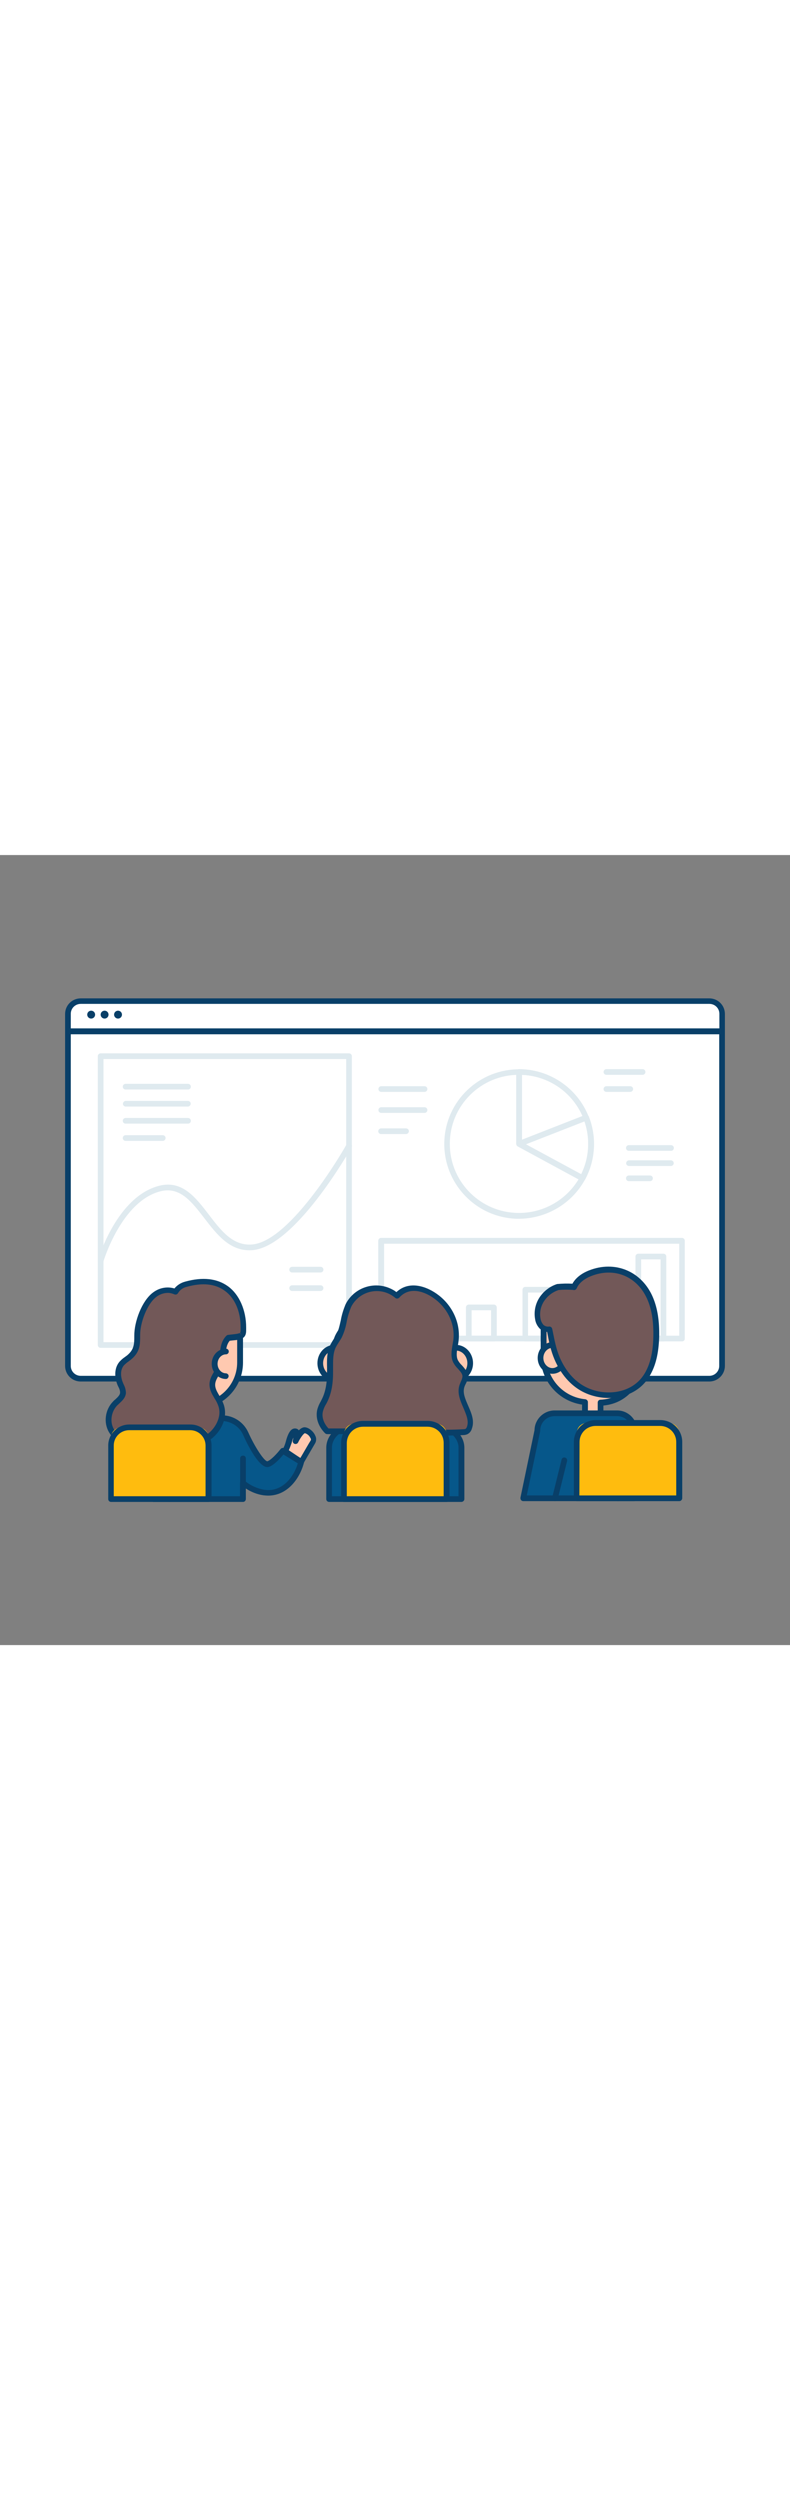 <svg version="1.1" id="Layer_1" xmlns="http://www.w3.org/2000/svg" xmlns:xlink="http://www.w3.org/1999/xlink" x="0px" y="0px" viewBox="0 0 500 500" style="width: 158px;" xml:space="preserve" data-imageid="team-presentation-3-40" imageName="Team Presentation 3" class="illustrations_image">
<rect x="0" y="0" width="500" height="500" fill="#808080" stroke="none"/>
<style type="text/css">
	.st0_team-presentation-3-40{fill:#FFFFFF;}
	.st1_team-presentation-3-40{fill:#093F68;}
	.st2_team-presentation-3-40{fill:#DFEAEF;}
	.st3_team-presentation-3-40{fill:#FFC9B0;}
	.st4_team-presentation-3-40{fill:#68E1FD;}
	.st5_team-presentation-3-40{fill:#725858;}
	.st6_team-presentation-3-40{fill:#FFBC0E;}
	.st7_team-presentation-3-40{fill:none;}
</style>
<g id="screen_team-presentation-3-40">
	<path class="st0_team-presentation-3-40" d="M47.6,111.6h404.9c2.5,0,4.6,2.1,4.6,4.6v206.1c0,5-4.1,9.1-9.1,9.1H52c-5,0-9.1-4.1-9-9.1V116.2&#10;&#9;&#9;C43,113.6,45,111.6,47.6,111.6z"/>
	<path class="st1_team-presentation-3-40" d="M448.9,333.2H51.1c-5.5,0-9.9-4.4-9.9-9.9V111.6c0-1,0.8-1.8,1.8-1.8c0,0,0,0,0,0h414c1,0,1.8,0.8,1.8,1.8&#10;&#9;&#9;v211.7C458.8,328.7,454.4,333.2,448.9,333.2z M44.8,113.4v209.9c0,3.5,2.8,6.3,6.3,6.3h397.8c3.5,0,6.3-2.8,6.3-6.3V113.4H44.8z"/>
	<path class="st0_team-presentation-3-40" d="M51.2,92.4h397.7c4.5,0,8.2,3.7,8.2,8.2v0v11l0,0H43l0,0v-11C43,96.1,46.6,92.4,51.2,92.4z"/>
	<path class="st1_team-presentation-3-40" d="M457,113.4H43c-1,0-1.8-0.8-1.8-1.8v-11c0-5.5,4.4-9.9,9.9-9.9h397.8c5.5,0,9.9,4.4,9.9,9.9v11&#10;&#9;&#9;C458.9,112.5,458,113.4,457,113.4C457,113.4,457,113.4,457,113.4z M44.8,109.7h410.5v-9.2c0-3.5-2.8-6.3-6.3-6.3H51.1&#10;&#9;&#9;c-3.5,0-6.3,2.8-6.3,6.3V109.7z"/>
	<circle class="st1_team-presentation-3-40" cx="57.7" cy="101" r="2.5"/>
	<circle class="st1_team-presentation-3-40" cx="66.2" cy="101" r="2.5"/>
	<circle class="st1_team-presentation-3-40" cx="74.7" cy="101" r="2.5"/>
</g>
<g id="graph_team-presentation-3-40">
	<path class="st2_team-presentation-3-40" d="M431.7,307.8H241.2c-1,0-1.8-0.8-1.8-1.8c0,0,0,0,0,0v-61.9c0-1,0.8-1.8,1.8-1.8h190.4c1,0,1.8,0.8,1.8,1.8&#10;&#9;&#9;V306C433.5,307,432.7,307.8,431.7,307.8C431.7,307.8,431.7,307.8,431.7,307.8z M243.1,304.2h186.8v-58.2H243.1V304.2z"/>
	<path class="st2_team-presentation-3-40" d="M276.8,307.8h-15.9c-1,0-1.8-0.8-1.8-1.8c0,0,0,0,0,0v-15.9c0-1,0.8-1.8,1.8-1.8c0,0,0,0,0,0h15.9&#10;&#9;&#9;c1,0,1.8,0.8,1.8,1.8V306C278.6,307,277.8,307.8,276.8,307.8C276.8,307.8,276.8,307.8,276.8,307.8z M262.7,304.2H275v-12.3h-12.3&#10;&#9;&#9;L262.7,304.2z"/>
	<path class="st2_team-presentation-3-40" d="M312.6,307.8h-15.9c-1,0-1.8-0.8-1.8-1.8c0,0,0,0,0,0v-19.7c0-1,0.8-1.8,1.8-1.8h15.9c1,0,1.8,0.8,1.8,1.8V306&#10;&#9;&#9;C314.4,307,313.6,307.8,312.6,307.8C312.6,307.8,312.6,307.8,312.6,307.8z M298.5,304.2h12.3v-16.1h-12.3V304.2z"/>
	<path class="st2_team-presentation-3-40" d="M348.4,307.8h-15.9c-1,0-1.8-0.8-1.8-1.8c0,0,0,0,0,0v-30.9c0-1,0.8-1.8,1.8-1.8h15.9c1,0,1.8,0.8,1.8,1.8V306&#10;&#9;&#9;C350.2,307,349.4,307.8,348.4,307.8C348.4,307.8,348.4,307.8,348.4,307.8z M334.2,304.2h12.3v-27.3h-12.3V304.2z"/>
	<path class="st2_team-presentation-3-40" d="M384.1,307.8h-15.9c-1,0-1.8-0.8-1.8-1.8c0,0,0,0,0,0v-27.9c0-1,0.8-1.8,1.8-1.8h15.9c1,0,1.8,0.8,1.8,1.8V306&#10;&#9;&#9;C386,307,385.1,307.8,384.1,307.8C384.1,307.8,384.1,307.8,384.1,307.8z M370,304.2h12.3v-24.3H370V304.2z"/>
	<path class="st2_team-presentation-3-40" d="M419.9,307.8H404c-1,0-1.8-0.8-1.8-1.8c0,0,0,0,0,0v-51.9c0-1,0.8-1.8,1.8-1.8h15.9c1,0,1.8,0.8,1.8,1.8V306&#10;&#9;&#9;C421.7,307,420.9,307.8,419.9,307.8C419.9,307.8,419.9,307.8,419.9,307.8z M405.8,304.2h12.3v-48.3h-12.3L405.8,304.2z"/>
	<path class="st2_team-presentation-3-40" d="M220.9,311.9H63.7c-1,0-1.8-0.8-1.8-1.8V127.3c0-1,0.8-1.8,1.8-1.8h157.2c1,0,1.8,0.8,1.8,1.8v182.8&#10;&#9;&#9;C222.7,311.1,221.9,311.9,220.9,311.9z M65.5,308.3h153.6V129.1H65.5V308.3z"/>
	<path class="st2_team-presentation-3-40" d="M328.5,230.2c-1.2,0-2.3,0-3.3-0.1c-26.1-1.8-45.7-24.5-43.9-50.5c1.8-26.1,24.5-45.7,50.5-43.9&#10;&#9;&#9;c18.2,1.3,34.1,12.9,40.8,29.9c5.1,13,4.2,27.6-2.4,39.9C361.9,220.6,345.9,230.1,328.5,230.2z M328.5,139.1&#10;&#9;&#9;c-24.1-0.1-43.8,19.5-43.8,43.6c-0.1,23,17.8,42.2,40.8,43.7c0.9,0.1,1.9,0.1,3.1,0.1c16,0,30.8-8.8,38.5-22.9&#10;&#9;&#9;c1.5-2.8,2.7-5.8,3.6-8.9c6.6-23.2-6.9-47.4-30.2-54C336.5,139.6,332.6,139.1,328.5,139.1L328.5,139.1z"/>
	<path class="st2_team-presentation-3-40" d="M368.6,206.3c-0.3,0-0.6-0.1-0.9-0.2l-40-21.7c-0.6-0.3-0.9-0.9-1-1.6v-45.5c0-1,0.8-1.8,1.8-1.8c0,0,0,0,0,0&#10;&#9;&#9;c26.2,0.1,47.4,21.4,47.3,47.6c0,7.8-2,15.4-5.7,22.3c-0.2,0.4-0.6,0.7-1.1,0.9C368.9,206.3,368.8,206.3,368.6,206.3z M330.4,181.7&#10;&#9;&#9;l37.5,20.3c1.1-2.4,2.1-4.8,2.8-7.3c6.6-23.2-6.9-47.4-30.2-54c-3.3-0.9-6.7-1.5-10.1-1.6V181.7z"/>
	<path class="st2_team-presentation-3-40" d="M368.6,206.3c-0.3,0-0.6-0.1-0.9-0.2l-40-21.7c-0.9-0.5-1.2-1.6-0.7-2.5c0.2-0.4,0.5-0.6,0.9-0.8l42.4-16.6&#10;&#9;&#9;c0.9-0.4,2,0.1,2.4,1c5.1,13,4.2,27.6-2.4,39.9c-0.2,0.4-0.6,0.7-1.1,0.9C368.9,206.3,368.8,206.3,368.6,206.3z M332.8,183.1l35,19&#10;&#9;&#9;c1.1-2.4,2.1-4.8,2.8-7.3c2.4-8.6,2.2-17.7-0.7-26.2L332.8,183.1z"/>
	<path class="st2_team-presentation-3-40" d="M268.7,149.9h-27.4c-1,0-1.8-0.8-1.8-1.8c0-1,0.8-1.8,1.8-1.8h27.4c1,0,1.8,0.8,1.8,1.8&#10;&#9;&#9;C270.5,149.1,269.7,149.9,268.7,149.9C268.7,149.9,268.7,149.9,268.7,149.9z"/>
	<path class="st2_team-presentation-3-40" d="M268.7,163.2h-27.4c-1,0-1.8-0.8-1.8-1.8c0-1,0.8-1.8,1.8-1.8h27.4c1,0,1.8,0.8,1.8,1.8&#10;&#9;&#9;C270.5,162.4,269.7,163.2,268.7,163.2C268.7,163.2,268.7,163.2,268.7,163.2z"/>
	<path class="st2_team-presentation-3-40" d="M257,176.6h-15.8c-1,0-1.8-0.8-1.8-1.8c0-1,0.8-1.8,1.8-1.8H257c1,0,1.8,0.8,1.8,1.8&#10;&#9;&#9;C258.8,175.7,258,176.5,257,176.6z"/>
	<path class="st2_team-presentation-3-40" d="M424.8,187.2H398c-1,0-1.8-0.8-1.8-1.8c0-1,0.8-1.8,1.8-1.8c0,0,0,0,0,0h26.7c1,0,1.8,0.8,1.8,1.8&#10;&#9;&#9;C426.5,186.4,425.7,187.2,424.8,187.2L424.8,187.2z"/>
	<path class="st2_team-presentation-3-40" d="M424.8,196.8H398c-1-0.1-1.8-0.9-1.7-1.9c0.1-0.9,0.8-1.6,1.7-1.7h26.7c1,0.1,1.8,0.9,1.7,1.9&#10;&#9;&#9;C426.4,196,425.6,196.7,424.8,196.8L424.8,196.8z"/>
	<path class="st2_team-presentation-3-40" d="M411.4,206.4H398c-1,0-1.8-0.8-1.8-1.8c0-1,0.8-1.8,1.8-1.8c0,0,0,0,0,0h13.4c1,0,1.8,0.8,1.8,1.8&#10;&#9;&#9;C413.2,205.6,412.4,206.4,411.4,206.4C411.4,206.4,411.4,206.4,411.4,206.4z"/>
	<path class="st2_team-presentation-3-40" d="M406.7,139.1h-22.9c-1,0-1.8-0.8-1.8-1.8c0-1,0.8-1.8,1.8-1.8c0,0,0,0,0,0h22.9c1,0,1.8,0.8,1.8,1.8&#10;&#9;&#9;C408.5,138.3,407.7,139.1,406.7,139.1C406.7,139.1,406.7,139.1,406.7,139.1z"/>
	<path class="st2_team-presentation-3-40" d="M398.9,149.9h-15.1c-1,0-1.8-0.8-1.8-1.8c0-1,0.8-1.8,1.8-1.8c0,0,0,0,0,0h15.1c1,0,1.8,0.8,1.8,1.8&#10;&#9;&#9;C400.7,149.1,399.9,149.9,398.9,149.9z"/>
	<path class="st2_team-presentation-3-40" d="M63.7,258.7c-0.2,0-0.3,0-0.5-0.1c-0.9-0.3-1.5-1.3-1.2-2.2c0.5-1.6,12.1-40.3,38.8-47.1&#10;&#9;&#9;c14.6-3.7,23.1,7.5,31.4,18.3c7.7,10.1,15,19.6,26.9,18.9c25.1-1.4,59.9-62.6,60.2-63.3c0.5-0.9,1.6-1.2,2.5-0.7s1.2,1.6,0.7,2.5&#10;&#9;&#9;l0,0c-1.5,2.6-36.1,63.5-63.2,65.1c-13.8,0.8-22-9.9-30-20.3s-15.4-20.1-27.7-17C76.9,219,65.5,257,65.4,257.4&#10;&#9;&#9;C65.2,258.2,64.5,258.7,63.7,258.7z"/>
	<path class="st2_team-presentation-3-40" d="M119,148.4H79.5c-1,0-1.8-0.8-1.8-1.8c0-1,0.8-1.8,1.8-1.8c0,0,0,0,0,0H119c1,0,1.8,0.8,1.8,1.8&#10;&#9;&#9;C120.8,147.6,120,148.4,119,148.4z"/>
	<path class="st2_team-presentation-3-40" d="M119,159.2H79.5c-1-0.1-1.8-0.9-1.7-1.9c0.1-0.9,0.8-1.6,1.7-1.7H119c1,0.1,1.8,0.9,1.7,1.9&#10;&#9;&#9;C120.6,158.4,119.9,159.1,119,159.2z"/>
	<path class="st2_team-presentation-3-40" d="M119,170H79.5c-1,0-1.8-0.8-1.8-1.8c0-1,0.8-1.8,1.8-1.8H119c1,0,1.8,0.8,1.8,1.8C120.8,169.2,120,170,119,170&#10;&#9;&#9;C119,170,119,170,119,170z"/>
	<path class="st2_team-presentation-3-40" d="M103,180.9H79.5c-1,0-1.8-0.8-1.8-1.8c0-1,0.8-1.8,1.8-1.8c0,0,0,0,0,0H103c1,0,1.8,0.8,1.8,1.8&#10;&#9;&#9;C104.8,180.1,104,180.9,103,180.9z"/>
	<path class="st2_team-presentation-3-40" d="M202.9,264.2h-18c-1,0-1.8-0.8-1.8-1.8c0-1,0.8-1.8,1.8-1.8c0,0,0,0,0,0h18c1,0,1.8,0.8,1.8,1.8&#10;&#9;&#9;C204.7,263.4,203.9,264.2,202.9,264.2C202.9,264.2,202.9,264.2,202.9,264.2z"/>
	<path class="st2_team-presentation-3-40" d="M202.9,275.9h-18c-1,0-1.8-0.8-1.8-1.8c0-1,0.8-1.8,1.8-1.8h18c1,0,1.8,0.8,1.8,1.8&#10;&#9;&#9;C204.7,275.1,203.9,275.9,202.9,275.9z"/>
</g>
<g id="character-2_team-presentation-3-40">
	<path class="st3_team-presentation-3-40" d="M233.1,290.1c-0.6,0.2-1.3,0.3-1.9,0.5c-6.9,2.1-13.6,6.7-17,13.2c-2.9,5.3-1.8,11-1.8,16.9&#10;&#9;&#9;c0,17.8,13.6,32.6,31.3,34.2v7.3c-0.1,3.2,2.4,6,5.6,6.1s6-2.4,6.1-5.6c0-0.2,0-0.3,0-0.5v-6.9c20.8-0.8,31-18.7,31-34.6&#10;&#9;&#9;c0-10.4-2.9-23.8-13.4-28.4c-3.8-1.7-8.1-2.2-12.2-2.6C251.6,288.7,242.1,287.9,233.1,290.1z"/>
	<path class="st1_team-presentation-3-40" d="M249.6,369.9c-4.2,0-7.7-3.4-7.7-7.7v-5.7c-17.9-2.5-31.2-17.7-31.3-35.8c0-1.2,0-2.4-0.1-3.6&#10;&#9;&#9;c-0.2-4.6-0.4-9.4,2.2-14.1c3.5-6.5,10.1-11.6,18.1-14c0.7-0.2,1.3-0.4,2-0.6l0,0c9-2.3,18.5-1.5,28.3-0.5c4,0.4,8.6,0.9,12.8,2.8&#10;&#9;&#9;c13,5.7,14.4,22.9,14.4,30c0,17-10.6,34.6-31,36.3v5.2C257.2,366.4,253.8,369.9,249.6,369.9z M246,290.5c-4.2,0-8.3,0.4-12.4,1.4&#10;&#9;&#9;l0,0c-0.6,0.2-1.2,0.3-1.8,0.5c-7,2.1-13,6.8-16,12.3c-2,3.8-1.9,7.9-1.7,12.2c0,1.2,0.1,2.5,0.1,3.8c0.1,16.8,12.9,30.8,29.7,32.4&#10;&#9;&#9;c0.9,0.1,1.7,0.9,1.7,1.8v7.3c0,2.2,1.8,4,4,4s4-1.8,4-4v-6.9c0-1,0.8-1.8,1.7-1.8c19.2-0.7,29.2-17.1,29.2-32.8&#10;&#9;&#9;c0-5-0.9-21.7-12.3-26.7c-3.7-1.6-8-2.1-11.7-2.5C255.8,290.9,250.9,290.6,246,290.5z M233.2,290.1L233.2,290.1z"/>
	<ellipse class="st3_team-presentation-3-40" cx="211.7" cy="321.6" rx="9" ry="9.8"/>
	<path class="st1_team-presentation-3-40" d="M211.7,333.2c-6,0-10.8-5.2-10.8-11.6s4.8-11.6,10.8-11.6s10.8,5.2,10.8,11.6S217.7,333.2,211.7,333.2z&#10;&#9;&#9; M211.7,313.6c-4,0-7.2,3.6-7.2,8s3.2,8,7.2,8s7.2-3.6,7.2-8S215.7,313.6,211.7,313.6z"/>
	<ellipse class="st3_team-presentation-3-40" cx="288.6" cy="321.6" rx="9" ry="9.8"/>
	<path class="st1_team-presentation-3-40" d="M288.6,333.2c-6,0-10.8-5.2-10.8-11.6s4.9-11.6,10.8-11.6s10.8,5.2,10.8,11.6S294.5,333.2,288.6,333.2z&#10;&#9;&#9; M288.6,313.6c-4,0-7.2,3.6-7.2,8s3.2,8,7.2,8s7.2-3.6,7.2-8S292.5,313.6,288.6,313.6z"/>
	<path class="st4_team-presentation-3-40 targetColor" d="M292,407.6v-32.5c0-7.6-7.2-13.7-16-13.7h-51.7c-8.9,0-16,6.1-16,13.7v32.5L292,407.6z" style="fill: rgb(6, 87, 138);"/>
	<path class="st1_team-presentation-3-40" d="M292,409.4h-83.7c-1,0-1.8-0.8-1.8-1.8v-32.5c0-8.5,8-15.5,17.9-15.5H276c9.8,0,17.9,7,17.9,15.5v32.5&#10;&#9;&#9;C293.9,408.6,293,409.4,292,409.4C292,409.4,292,409.4,292,409.4z M210.1,405.8h80.1v-30.7c0-6.6-6.4-11.9-14.2-11.9h-51.7&#10;&#9;&#9;c-7.9,0-14.2,5.3-14.2,11.9V405.8z"/>
	<path class="st1_team-presentation-3-40" d="M228.9,383.5c-1,0-1.8-0.8-1.8-1.8v-8.9c0-1,0.8-1.8,1.8-1.8c1,0,1.8,0.8,1.8,1.8c0,0,0,0,0,0v8.9&#10;&#9;&#9;C230.7,382.7,229.9,383.5,228.9,383.5z"/>
	<path class="st1_team-presentation-3-40" d="M271.5,383.5c-1,0-1.8-0.8-1.8-1.8v-8.9c0-1,0.8-1.8,1.8-1.8c1,0,1.8,0.8,1.8,1.8c0,0,0,0,0,0v8.9&#10;&#9;&#9;C273.3,382.7,272.5,383.5,271.5,383.5z"/>
	<rect x="237.8" y="355" class="st4_team-presentation-3-40 targetColor" width="24.7" height="6.4" style="fill: rgb(6, 87, 138);"/>
	<path class="st1_team-presentation-3-40" d="M262.5,363.2h-24.7c-1,0-1.8-0.8-1.8-1.8V355c0-1,0.8-1.8,1.8-1.8h24.7c1,0,1.8,0.8,1.8,1.8v6.4&#10;&#9;&#9;C264.3,362.4,263.5,363.2,262.5,363.2z M239.6,359.6h21.1v-2.8h-21.1V359.6z"/>
	<path class="st5_team-presentation-3-40" d="M282,365.5c3.8,0,7.5-0.1,11.3-0.3c0.7,0,1.4-0.1,2.1-0.4c0.9-0.5,1.5-1.3,1.8-2.3c3.2-8.6-7.6-17.7-4.8-26.4&#10;&#9;&#9;c0.6-2,2-3.9,2-6c0-3.8-4.2-6.2-6-9.6c-2-3.9-0.4-8.6,0.2-13c1.3-10.5-3.6-20.8-11.7-27.2c-7.5-5.9-18.4-9.4-25.7-1.2&#10;&#9;&#9;c-8.4-7.2-20.9-6.2-28.1,2.2c-0.9,1-1.6,2.1-2.3,3.3c-0.2,0.3-0.3,0.6-0.5,0.9c-3,6.1-2.7,13.4-5.9,19.3c-1.2,2.2-2.8,4.1-3.9,6.4&#10;&#9;&#9;c-2.2,4.7-1.8,10.1-1.7,15.2c0.1,6.3-0.5,12.9-3.3,18.6c-1.2,2-2.1,4.2-2.9,6.4c-1.4,4.8,0.8,10,4.4,13.6h35&#10;&#9;&#9;C255.2,364.7,268.8,365.5,282,365.5z"/>
	<path class="st1_team-presentation-3-40" d="M280.4,367.3c-6.4,0-13-0.2-19.3-0.4s-12.7-0.4-19-0.4h-35c-0.5,0-0.9-0.2-1.3-0.5c-4.5-4.5-6.3-10.2-4.9-15.4&#10;&#9;&#9;c0.5-1.7,1.2-3.3,2.1-4.8c0.3-0.6,0.6-1.2,0.9-1.8c2.2-4.6,3.2-10.2,3.1-17.7v-1.9c-0.1-4.7-0.2-9.6,1.9-14.1&#10;&#9;&#9;c0.7-1.3,1.4-2.6,2.2-3.8c0.6-0.9,1.2-1.8,1.6-2.6c1.6-2.9,2.2-6.1,3-9.5c0.6-3.4,1.6-6.6,2.9-9.8c0.2-0.3,0.3-0.7,0.5-1&#10;&#9;&#9;c5.8-10.5,19-14.3,29.5-8.5c0.8,0.4,1.5,0.9,2.3,1.5c8.2-7.6,19.5-3.7,27,2.2c9,7.1,13.7,18.1,12.3,28.9c-0.1,1-0.3,2-0.5,3.1&#10;&#9;&#9;c-0.6,3.3-1.1,6.4,0.1,8.9c0.7,1.2,1.5,2.3,2.5,3.2c1.7,1.9,3.7,4.1,3.7,7.2c-0.1,1.7-0.5,3.3-1.3,4.7c-0.3,0.6-0.6,1.2-0.8,1.9&#10;&#9;&#9;c-1.2,3.7,0.6,7.6,2.4,11.8c2.1,4.8,4.2,9.6,2.3,14.7c-0.4,1.4-1.4,2.6-2.7,3.3c-0.9,0.4-1.8,0.6-2.8,0.6&#10;&#9;&#9;c-3.5,0.2-7.2,0.3-11.3,0.3h-1.5L280.4,367.3z M207.9,362.9h34.3c6.3,0,12.8,0.2,19.1,0.4c6.8,0.2,13.9,0.4,20.7,0.4l0,0&#10;&#9;&#9;c4.1,0,7.7-0.1,11.2-0.3c0.5,0,0.9-0.1,1.4-0.2c0.4-0.3,0.8-0.8,0.9-1.3c1.4-3.7-0.4-7.7-2.2-12c-2-4.6-4.1-9.4-2.5-14.4&#10;&#9;&#9;c0.3-0.8,0.6-1.5,0.9-2.3c0.5-1,0.9-2.1,1-3.2c0-1.7-1.3-3.1-2.8-4.8c-1.2-1.2-2.2-2.5-3-4c-1.8-3.6-1.1-7.5-0.5-11.2&#10;&#9;&#9;c0.2-1,0.3-1.9,0.5-2.9c1.2-9.5-3-19.3-11-25.6c-6.9-5.5-16.7-8.7-23.2-1.4c-0.7,0.7-1.8,0.8-2.5,0.2c-7.6-6.5-19-5.6-25.5,2&#10;&#9;&#9;c-0.8,0.9-1.5,1.9-2.1,3c-0.1,0.3-0.3,0.5-0.4,0.8c-1.2,2.9-2.1,5.8-2.7,8.9c-0.6,3.6-1.7,7.2-3.3,10.5c-0.6,1-1.2,2-1.8,2.9&#10;&#9;&#9;c-0.7,1.1-1.4,2.2-2,3.4c-1.7,3.7-1.6,8.2-1.6,12.5v2c0.1,8.1-1,14.2-3.5,19.4c-0.3,0.6-0.6,1.3-1,1.9c-0.8,1.3-1.4,2.7-1.8,4.1&#10;&#9;&#9;C203.4,355.2,204.7,359.5,207.9,362.9L207.9,362.9z"/>
	<path class="st6_team-presentation-3-40" d="M224.4,359.9H276c3.7,0,6.7,3,6.7,6.7l0,0v41l0,0h-65l0,0v-41C217.7,362.9,220.7,359.9,224.4,359.9&#10;&#9;&#9;L224.4,359.9z"/>
	<path class="st1_team-presentation-3-40" d="M282.6,409.4h-64.9c-1,0-1.8-0.8-1.8-1.8V372c0-7.7,6.2-13.9,13.9-13.9h40.8c7.7,0,13.9,6.2,13.9,13.9v35.6&#10;&#9;&#9;C284.4,408.6,283.6,409.4,282.6,409.4z M219.5,405.8h61.3V372c0-5.7-4.6-10.2-10.2-10.2h-40.8c-5.7,0-10.2,4.6-10.3,10.2&#10;&#9;&#9;L219.5,405.8z"/>
</g>
<g id="character-3_team-presentation-3-40">
	<ellipse class="st3_team-presentation-3-40" cx="400.2" cy="319.5" rx="9.5" ry="8.2"/>
	<path class="st1_team-presentation-3-40" d="M400.2,329.5c-6.2,0-11.3-4.5-11.3-10s5.1-10,11.3-10s11.3,4.5,11.3,10S406.5,329.5,400.2,329.5z M400.2,313.1&#10;&#9;&#9;c-4.2,0-7.7,2.9-7.7,6.4s3.5,6.4,7.7,6.4s7.7-2.9,7.7-6.4S404.5,313.1,400.2,313.1z"/>
	<path class="st3_team-presentation-3-40" d="M359.5,284.4c-8.2,14-13.7,6.1-15.4,3.3v29.9c0,14.9,11.4,27.3,26.2,28.6v6.1c-0.1,2.7,2,5,4.7,5.1&#10;&#9;&#9;s5-2,5.1-4.7c0-0.1,0-0.3,0-0.4v-5.8c17.4-0.6,25.9-15.6,25.9-29l-4.5-26.5C401.4,291,390,299.9,359.5,284.4z"/>
	<path class="st1_team-presentation-3-40" d="M375.1,359c-3.7,0-6.7-3-6.7-6.7v-4.5c-15-2.2-26.1-15-26.2-30.2v-29.9c0-1,0.8-1.8,1.8-1.8&#10;&#9;&#9;c0.6,0,1.2,0.3,1.6,0.9c1.5,2.5,3.2,3.9,4.8,3.9l0,0c2.2,0,4.9-2.6,7.5-7.2c0.5-0.8,1.5-1.1,2.4-0.7c28.9,14.6,40,6.9,40.1,6.8&#10;&#9;&#9;c0.5-0.4,1.2-0.5,1.8-0.2c0.6,0.2,1,0.8,1.1,1.4l4.5,26.6c0,0.1,0,0.2,0,0.3c0,14.3-8.9,29.1-25.9,30.7v4&#10;&#9;&#9;C381.8,355.9,378.8,359,375.1,359C375.1,359,375.1,359,375.1,359z M345.9,292.6v25c0.1,13.9,10.7,25.5,24.5,26.8&#10;&#9;&#9;c0.9,0.1,1.7,0.9,1.7,1.8v6.1c0.1,1.7,1.6,3,3.3,2.9c1.6-0.1,2.8-1.3,2.9-2.9v-5.8c0-1,0.8-1.8,1.7-1.8c15.8-0.6,24.1-14,24.2-27&#10;&#9;&#9;l-4.1-24c-4.9,1.9-17.1,4.2-39.9-7c-3.2,5-6.4,7.5-9.7,7.5C348.7,294.2,347.1,293.7,345.9,292.6z"/>
	<ellipse class="st3_team-presentation-3-40" cx="349.6" cy="318.3" rx="7.5" ry="8.2"/>
	<path class="st1_team-presentation-3-40" d="M349.6,328.3c-5.1,0-9.3-4.5-9.3-10s4.2-10,9.3-10s9.3,4.5,9.3,10S354.8,328.3,349.6,328.3z M349.6,311.9&#10;&#9;&#9;c-3.1,0-5.7,2.9-5.7,6.4s2.6,6.4,5.7,6.4s5.7-2.9,5.7-6.4S352.8,311.9,349.6,311.9L349.6,311.9z"/>
	<path class="st5_team-presentation-3-40" d="M352.5,318.5c-2.6-6-3.6-12.1-4.8-18.4c-1.8,0.2-3.7-0.4-5-1.6c-1.2-1.3-2-3-2.3-4.8&#10;&#9;&#9;c-0.9-4.8,0.3-9.7,3.3-13.6c2.4-3.1,5.6-5.5,9.4-6.7c1.1-0.3,10.5-0.4,10.3,0.1c1.7-4.1,5.7-7,9.8-8.6c16.1-6.5,32.1,0.5,38.6,16.3&#10;&#9;&#9;c3.1,7.5,3.8,15.7,3.6,23.7c-0.2,8.4-1.5,16.9-5.8,24.1c-8.2,13.8-26.7,16.2-40.2,9C361.5,333.8,356,326.6,352.5,318.5z"/>
	<path class="st1_team-presentation-3-40" d="M385.2,343.6c-5.8,0-11.6-1.4-16.7-4.1c-7.5-4-13.6-11-17.6-20.4l0,0c-2.4-5.7-3.5-11.3-4.6-17.3&#10;&#9;&#9;c-1.8-0.1-3.5-0.9-4.8-2.2c-1.5-1.6-2.5-3.6-2.8-5.7c-1-5.3,0.3-10.8,3.6-15.1c2.6-3.4,6.2-6,10.3-7.3c3.2-0.3,6.5-0.4,9.7-0.2&#10;&#9;&#9;c1.9-3.5,5.5-6.4,10.2-8.3c16.8-6.8,34,0.5,40.9,17.3c2.8,6.8,4,14.8,3.8,24.5c-0.3,10.6-2.2,18.5-6.1,25&#10;&#9;&#9;C405.4,339.4,395.3,343.6,385.2,343.6z M354.2,317.8c3.7,8.6,9.2,15,16,18.6c12,6.4,29.9,5,37.8-8.3c3.5-5.9,5.3-13.3,5.5-23.2&#10;&#9;&#9;c0.2-9.2-0.9-16.7-3.5-23c-6.2-15.1-21.1-21.5-36.2-15.3c-2.5,1-7,3.4-8.8,7.6l0,0c-0.4,0.9-1.4,1.4-2.4,1l-0.1,0&#10;&#9;&#9;c-3-0.2-6-0.2-9,0.1c-3.3,1.1-6.3,3.2-8.4,6c-2.7,3.4-3.8,7.9-3,12.1c0.2,1.4,0.9,2.8,1.8,3.9c1,0.9,2.3,1.3,3.6,1.1&#10;&#9;&#9;c0.9-0.1,1.8,0.5,2,1.5l0.2,0.9C350.9,306.7,351.9,312.3,354.2,317.8L354.2,317.8z"/>
	<path class="st1_team-presentation-3-40" d="M391.1,408.9c-1,0-1.8-0.8-1.8-1.8v-39.2c0-1,0.8-1.8,1.8-1.8c1,0,1.8,0.8,1.8,1.8v39.2&#10;&#9;&#9;C392.9,408.1,392.1,408.9,391.1,408.9z"/>
	<path class="st4_team-presentation-3-40 targetColor" d="M351,353.3h39.5c6,0,10.9,4.9,10.9,10.9c0,0,0,0,0,0v42.9h-70.3l8.9-42.9C340.1,358.2,345,353.3,351,353.3z" style="fill: rgb(6, 87, 138);"/>
	<path class="st1_team-presentation-3-40" d="M401.5,408.9h-70.3c-1,0-1.8-0.8-1.8-1.8c0-0.1,0-0.2,0-0.4l8.9-42.7c0.1-6.9,5.8-12.5,12.7-12.5h39.6&#10;&#9;&#9;c7,0,12.7,5.7,12.7,12.7v42.9C403.3,408.1,402.5,408.9,401.5,408.9z M333.4,405.3h66.3v-41.1c0-5-4.1-9.1-9.1-9.1H351&#10;&#9;&#9;c-5,0-9.1,4.1-9.1,9.1c0,0.1,0,0.2,0,0.4L333.4,405.3z M340.1,364.2L340.1,364.2z"/>
	<line class="st7_team-presentation-3-40" x1="351.2" y1="407.1" x2="357.1" y2="383.2"/>
	<path class="st1_team-presentation-3-40" d="M351.2,408.9c-0.1,0-0.3,0-0.4-0.1c-1-0.2-1.6-1.2-1.3-2.2c0,0,0,0,0,0l5.9-23.9c0.2-1,1.1-1.6,2.1-1.4&#10;&#9;&#9;c1,0.2,1.6,1.1,1.4,2.1c0,0.1,0,0.1,0,0.2l-5.9,23.9C352.8,408.3,352.1,408.9,351.2,408.9z"/>
	<path class="st6_team-presentation-3-40" d="M371.6,359.4h51.6c3.7,0,6.7,3,6.7,6.7l0,0v41l0,0h-64.9l0,0v-41C365,362.3,367.9,359.4,371.6,359.4z"/>
	<path class="st1_team-presentation-3-40" d="M429.9,408.9h-64.9c-1,0-1.8-0.8-1.8-1.8v-35.6c0-7.7,6.2-13.9,13.9-13.9h40.8c7.7,0,13.9,6.2,13.9,13.9v35.6&#10;&#9;&#9;C431.7,408.1,430.9,408.9,429.9,408.9C429.9,408.9,429.9,408.9,429.9,408.9z M366.7,405.3H428v-33.8c0-5.7-4.6-10.2-10.2-10.2H377&#10;&#9;&#9;c-5.7,0-10.2,4.6-10.2,10.2L366.7,405.3z"/>
</g>
<g id="character-1_team-presentation-3-40">
	<ellipse class="st3_team-presentation-3-40" cx="98.4" cy="323.2" rx="9.1" ry="7.8"/>
	<path class="st1_team-presentation-3-40" d="M98.4,332.8c-6,0-10.9-4.3-10.9-9.6s4.9-9.6,10.9-9.6s10.9,4.3,10.9,9.6S104.4,332.8,98.4,332.8z M98.4,317.2&#10;&#9;&#9;c-4,0-7.2,2.7-7.2,6s3.2,6,7.2,6s7.2-2.7,7.2-6S102.4,317.2,98.4,317.2z"/>
	<path class="st3_team-presentation-3-40" d="M137.2,289.7c7.8,13.3,13.1,5.8,14.7,3.2v28.4c0,14.2-10.8,26-24.9,27.2v5.8c0,2.6-2.1,4.7-4.7,4.7&#10;&#9;&#9;c-2.6,0-4.7-2.1-4.7-4.7v-5.5C101.1,348.2,93,334,93,321.3l4.3-25.3C97.3,296,108.2,304.5,137.2,289.7z"/>
	<path class="st1_team-presentation-3-40" d="M122.3,360.8c-3.6,0-6.5-2.9-6.5-6.5v-3.8c-16.2-1.5-24.6-15.6-24.6-29.2c0-0.1,0-0.2,0-0.3l4.3-25.3&#10;&#9;&#9;c0.1-0.6,0.5-1.2,1.1-1.4c0.6-0.2,1.3-0.1,1.8,0.3c0.1,0.1,10.6,7.4,38-6.5c0.9-0.4,1.9-0.1,2.4,0.7c2.5,4.4,5.1,6.8,7.1,6.8&#10;&#9;&#9;c1.5,0,3-1.2,4.5-3.6c0.5-0.9,1.6-1.1,2.5-0.6c0.5,0.3,0.9,0.9,0.9,1.6v28.4c-0.1,14.4-10.7,26.7-24.9,28.8v4.2&#10;&#9;&#9;C128.7,357.9,125.9,360.8,122.3,360.8z M94.8,321.4c0.1,12.3,7.9,25,22.9,25.6c1,0,1.7,0.8,1.7,1.8v5.5c0,1.6,1.3,2.8,2.9,2.8&#10;&#9;&#9;c1.6,0,2.8-1.3,2.8-2.8v-5.8c0-0.9,0.7-1.7,1.7-1.8c13.1-1.2,23.2-12.2,23.3-25.4v-23.6c-1.2,0.9-2.7,1.4-4.2,1.5&#10;&#9;&#9;c-3.2,0-6.2-2.4-9.3-7.1c-21.5,10.5-33.2,8.5-37.9,6.6L94.8,321.4z"/>
	<path class="st1_team-presentation-3-40" d="M107.2,409.4c-1,0-1.8-0.8-1.8-1.8v-37.3c0-1,0.8-1.8,1.8-1.8c1,0,1.8,0.8,1.8,1.8l0,0v37.2&#10;&#9;&#9;C109,408.6,108.2,409.4,107.2,409.4C107.2,409.4,107.2,409.4,107.2,409.4z"/>
	<path class="st3_team-presentation-3-40" d="M180.4,377.3c1.1-1.9,1.9-3.9,2.4-6c1.1-4.1,2.7-7.3,4.6-6.4c1.1,0.5-0.4,5.9-0.4,5.9s3.5-7.2,6.2-6.8&#10;&#9;&#9;s6.4,4.8,4.9,7.3s-7.5,12.9-7.5,12.9L180.4,377.3z"/>
	<path class="st1_team-presentation-3-40" d="M190.6,386c-0.4,0-0.7-0.1-1-0.3l-10.2-6.9c-0.8-0.5-1-1.6-0.6-2.4c1-1.8,1.7-3.6,2.2-5.6&#10;&#9;&#9;c1.7-6.4,3.7-7.3,4.3-7.6c0.9-0.4,1.9-0.4,2.8,0c0.4,0.2,0.8,0.5,1,0.9c1.3-1.3,2.8-2.2,4.3-1.9c2.3,0.4,5,2.6,6.1,5.2&#10;&#9;&#9;c0.8,1.5,0.8,3.3,0,4.8c-1.5,2.5-7.5,12.9-7.5,12.9c-0.3,0.4-0.7,0.7-1.1,0.9C190.9,386,190.8,386,190.6,386z M182.8,376.7l7.3,4.9&#10;&#9;&#9;c1.8-3,5.4-9.4,6.6-11.2c0.2-0.5,0.1-1-0.2-1.4c-0.7-1.5-1.9-2.6-3.5-3.1c-0.8,0.1-2.9,2.9-4.3,5.8c-0.4,0.9-1.5,1.3-2.4,0.9&#10;&#9;&#9;c-0.8-0.4-1.2-1.3-1-2.1c0.2-0.6,0.3-1.2,0.4-1.8c-0.5,1.1-0.8,2.2-1.1,3.3C184.1,373.4,183.5,375.1,182.8,376.7L182.8,376.7z"/>
	<path class="st4_team-presentation-3-40 targetColor" d="M190.6,384.1c-2.5,9.8-10,19.6-20.9,19.6c-1,0-1.9-0.1-2.8-0.2c-4.9-0.8-9.4-2.9-13.2-6v10.2H97.2v-40.8&#10;&#9;&#9;c0-5.7,4.7-10.4,10.4-10.4c0,0,0,0,0,0H141c6.2,0.2,11.8,3.9,14.4,9.6c2.5,5.5,10.3,20.7,14.2,19.4s9.3-8.4,9.3-8.4L190.6,384.1z" style="fill: rgb(6, 87, 138);"/>
	<path class="st1_team-presentation-3-40" d="M153.8,409.4H97.2c-1,0-1.8-0.8-1.8-1.8v-40.8c0-6.7,5.5-12.2,12.2-12.2H141c7,0.2,13.2,4.4,16.1,10.7&#10;&#9;&#9;c4.2,9.4,10.1,18.3,12.1,18.4c2.4-0.8,6.4-5.2,8.4-7.8c0.6-0.7,1.6-0.9,2.4-0.5l11.6,7.1c0.7,0.4,1,1.2,0.8,2&#10;&#9;&#9;c-2.7,10.4-10.7,20.9-22.6,20.9c-1,0-2.1-0.1-3.1-0.2c-4-0.6-7.8-2.1-11.1-4.3v6.6C155.6,408.6,154.8,409.4,153.8,409.4&#10;&#9;&#9;C153.8,409.4,153.8,409.4,153.8,409.4z M99,405.8h52.9v-8.4c0-1,0.8-1.8,1.8-1.8c0.4,0,0.9,0.2,1.2,0.4c3.5,3,7.8,4.9,12.3,5.7&#10;&#9;&#9;c0.9,0.1,1.7,0.2,2.6,0.2c9.5,0,16.1-8.3,18.7-16.9l-9.1-5.6c-1.9,2.2-5.8,6.7-9.2,7.8c-5.6,1.9-13.4-13.6-16.4-20.4&#10;&#9;&#9;c-2.3-5-7.3-8.3-12.8-8.6h-33.4c-4.7,0-8.6,3.8-8.6,8.6c0,0,0,0,0,0V405.8z"/>
	<path class="st1_team-presentation-3-40" d="M153.8,399.2c-1,0-1.8-0.8-1.8-1.8c0,0,0,0,0,0V382c-0.1-1,0.7-1.9,1.7-1.9c1-0.1,1.9,0.7,1.9,1.7&#10;&#9;&#9;c0,0.1,0,0.2,0,0.3v15.4C155.6,398.4,154.8,399.2,153.8,399.2C153.8,399.2,153.8,399.2,153.8,399.2z"/>
	<path class="st5_team-presentation-3-40" d="M153.1,303.8c-0.1,0.1-0.2,0.2-0.3,0.2c-1.9,1.1-5.9,1.1-8.1,1.5c-4.9,4.9-2.5,12.9-5.5,18.7&#10;&#9;&#9;s-6.9,9.1-3.2,16.2c1.3,2.6,3.1,4.9,4,7.6c2.5,7.4-1.6,15.8-8,20.2c-10,6.9-22.5,4.9-33.8,5.7c-9.6,0.6-22-0.5-27.6-9.6&#10;&#9;&#9;c-3.3-5.4-2.1-12.9,2.3-17.3c2-2,4.7-3.8,5-6.6c0.2-1.9-0.8-3.6-1.6-5.3c-1.9-4.3-2.3-9.7,0.7-13.3c1.4-1.4,2.9-2.7,4.5-3.8&#10;&#9;&#9;c5.1-4.2,5.3-8.1,5.2-14c-0.1-8.1,4.4-20.9,11-25.8c3.8-2.8,9.1-3.9,13.2-1.8c1.4-2.4,3.8-4.2,6.5-4.8c8.7-2.4,18.2-2.8,25.8,2.8&#10;&#9;&#9;s10.7,15.5,10.7,24.5C154.1,300.8,154.4,302.7,153.1,303.8z"/>
	<path class="st1_team-presentation-3-40" d="M93.8,375.9c-12,0-20.6-3.6-24.8-10.6c-3.6-6-2.5-14.4,2.6-19.5c0.4-0.5,0.9-0.9,1.4-1.3&#10;&#9;&#9;c1.5-1.4,2.9-2.7,3-4.2c0-1.3-0.4-2.5-1-3.6l-0.4-0.8c-2-4.5-2.7-10.8,1-15.2c1-1.1,2.1-2.1,3.3-2.9c0.5-0.4,1-0.7,1.5-1.1&#10;&#9;&#9;c4.4-3.7,4.6-6.8,4.6-12.5c-0.1-8.7,4.7-22,11.8-27.3c3.9-3,8.9-4,13.6-2.6c1.7-2.1,4.1-3.6,6.7-4.3c11.1-3.1,20.3-2.1,27.3,3&#10;&#9;&#9;s11.4,15,11.4,26c0,0.3,0,0.6,0,0.9c0,1.8,0.1,4-1.7,5.5l0,0c-0.2,0.1-0.4,0.3-0.6,0.4c-1.7,1-4.1,1.2-6.4,1.4&#10;&#9;&#9;c-0.6,0.1-1.2,0.1-1.7,0.2c-2,2.3-2.4,5.6-2.7,9.1c-0.3,3-0.6,6-2,8.8c-0.6,1.2-1.3,2.4-1.9,3.4c-2.4,4-3.8,6.4-1.3,11.1&#10;&#9;&#9;c0.4,0.8,0.9,1.6,1.4,2.5c1.1,1.7,2,3.5,2.7,5.5c2.9,8.6-2.1,17.8-8.7,22.3c-8.1,5.6-17.5,5.7-26.7,5.8c-2.8,0-5.4,0.1-8.1,0.2&#10;&#9;&#9;C96.7,375.9,95.3,375.9,93.8,375.9z M106.3,277.1c-2.6,0-5.2,0.9-7.3,2.5c-6,4.5-10.4,16.6-10.3,24.4c0,5.6,0.1,10.5-5.9,15.4&#10;&#9;&#9;c-0.5,0.4-1.1,0.8-1.6,1.2c-1,0.7-1.9,1.5-2.8,2.4c-2.7,3.2-1.9,8.1-0.4,11.4l0.3,0.7c0.9,1.7,1.4,3.6,1.4,5.5&#10;&#9;&#9;c-0.3,2.9-2.4,4.8-4.2,6.5c-0.4,0.4-0.9,0.8-1.3,1.2c-3.9,4-4.8,10.6-2.1,15.1c5,8.3,16.8,9.3,25.9,8.7c2.7-0.2,5.5-0.2,8.3-0.2&#10;&#9;&#9;c8.6-0.1,17.5-0.2,24.6-5.1c5.3-3.7,9.7-11.3,7.3-18.1c-0.6-1.7-1.4-3.3-2.4-4.8c-0.5-0.9-1-1.7-1.5-2.6&#10;&#9;&#9;c-3.4-6.6-1.1-10.5,1.4-14.7c0.6-1,1.2-2.1,1.8-3.2c1.1-2.1,1.4-4.7,1.6-7.5c0.4-4.1,0.9-8.4,4.2-11.7c0.3-0.3,0.6-0.4,1-0.5&#10;&#9;&#9;c0.7-0.1,1.6-0.2,2.6-0.3c1.7-0.2,3.9-0.4,4.8-0.9l1.3,1.3l-1.1-1.4c0.4-0.3,0.4-1.2,0.4-2.6c0-0.3,0-0.7,0-1c0-9.9-3.7-18.5-10-23&#10;&#9;&#9;c-6.1-4.5-14.2-5.3-24.2-2.5c-2.2,0.5-4.2,1.9-5.4,3.9c-0.5,0.9-1.5,1.2-2.4,0.8C109.1,277.5,107.7,277.1,106.3,277.1z"/>
	<path class="st6_team-presentation-3-40" d="M132,407.6H70.3l0,0v-39c0-3.5,2.8-6.3,6.3-6.3h49.1c3.5,0,6.3,2.8,6.3,6.3C132,368.6,132,407.6,132,407.6z"/>
	<path class="st1_team-presentation-3-40" d="M132,409.4H70.3c-1,0-1.8-0.8-1.8-1.8v-33.9c0-7.3,6-13.3,13.3-13.3h38.8c7.3,0,13.3,6,13.3,13.3v33.9&#10;&#9;&#9;C133.8,408.6,133,409.4,132,409.4C132,409.4,132,409.4,132,409.4z M72,405.8h58.1v-32.1c0-5.3-4.3-9.7-9.7-9.7H81.7&#10;&#9;&#9;c-5.3,0-9.7,4.3-9.7,9.7L72,405.8z"/>
	<path class="st3_team-presentation-3-40" d="M143,314.2c-4,0-7.1,3.5-7.1,7.8s3.2,7.8,7.1,7.8"/>
	<path class="st1_team-presentation-3-40" d="M143,331.6c-4.9,0-9-4.3-9-9.6s4-9.6,9-9.6c1,0,1.8,0.8,1.8,1.8c0,1-0.8,1.8-1.8,1.8c-2.9,0-5.3,2.7-5.3,6&#10;&#9;&#9;s2.4,6,5.3,6c1,0.1,1.8,0.9,1.7,1.9C144.6,330.8,143.9,331.6,143,331.6L143,331.6z"/>
</g>
</svg>
